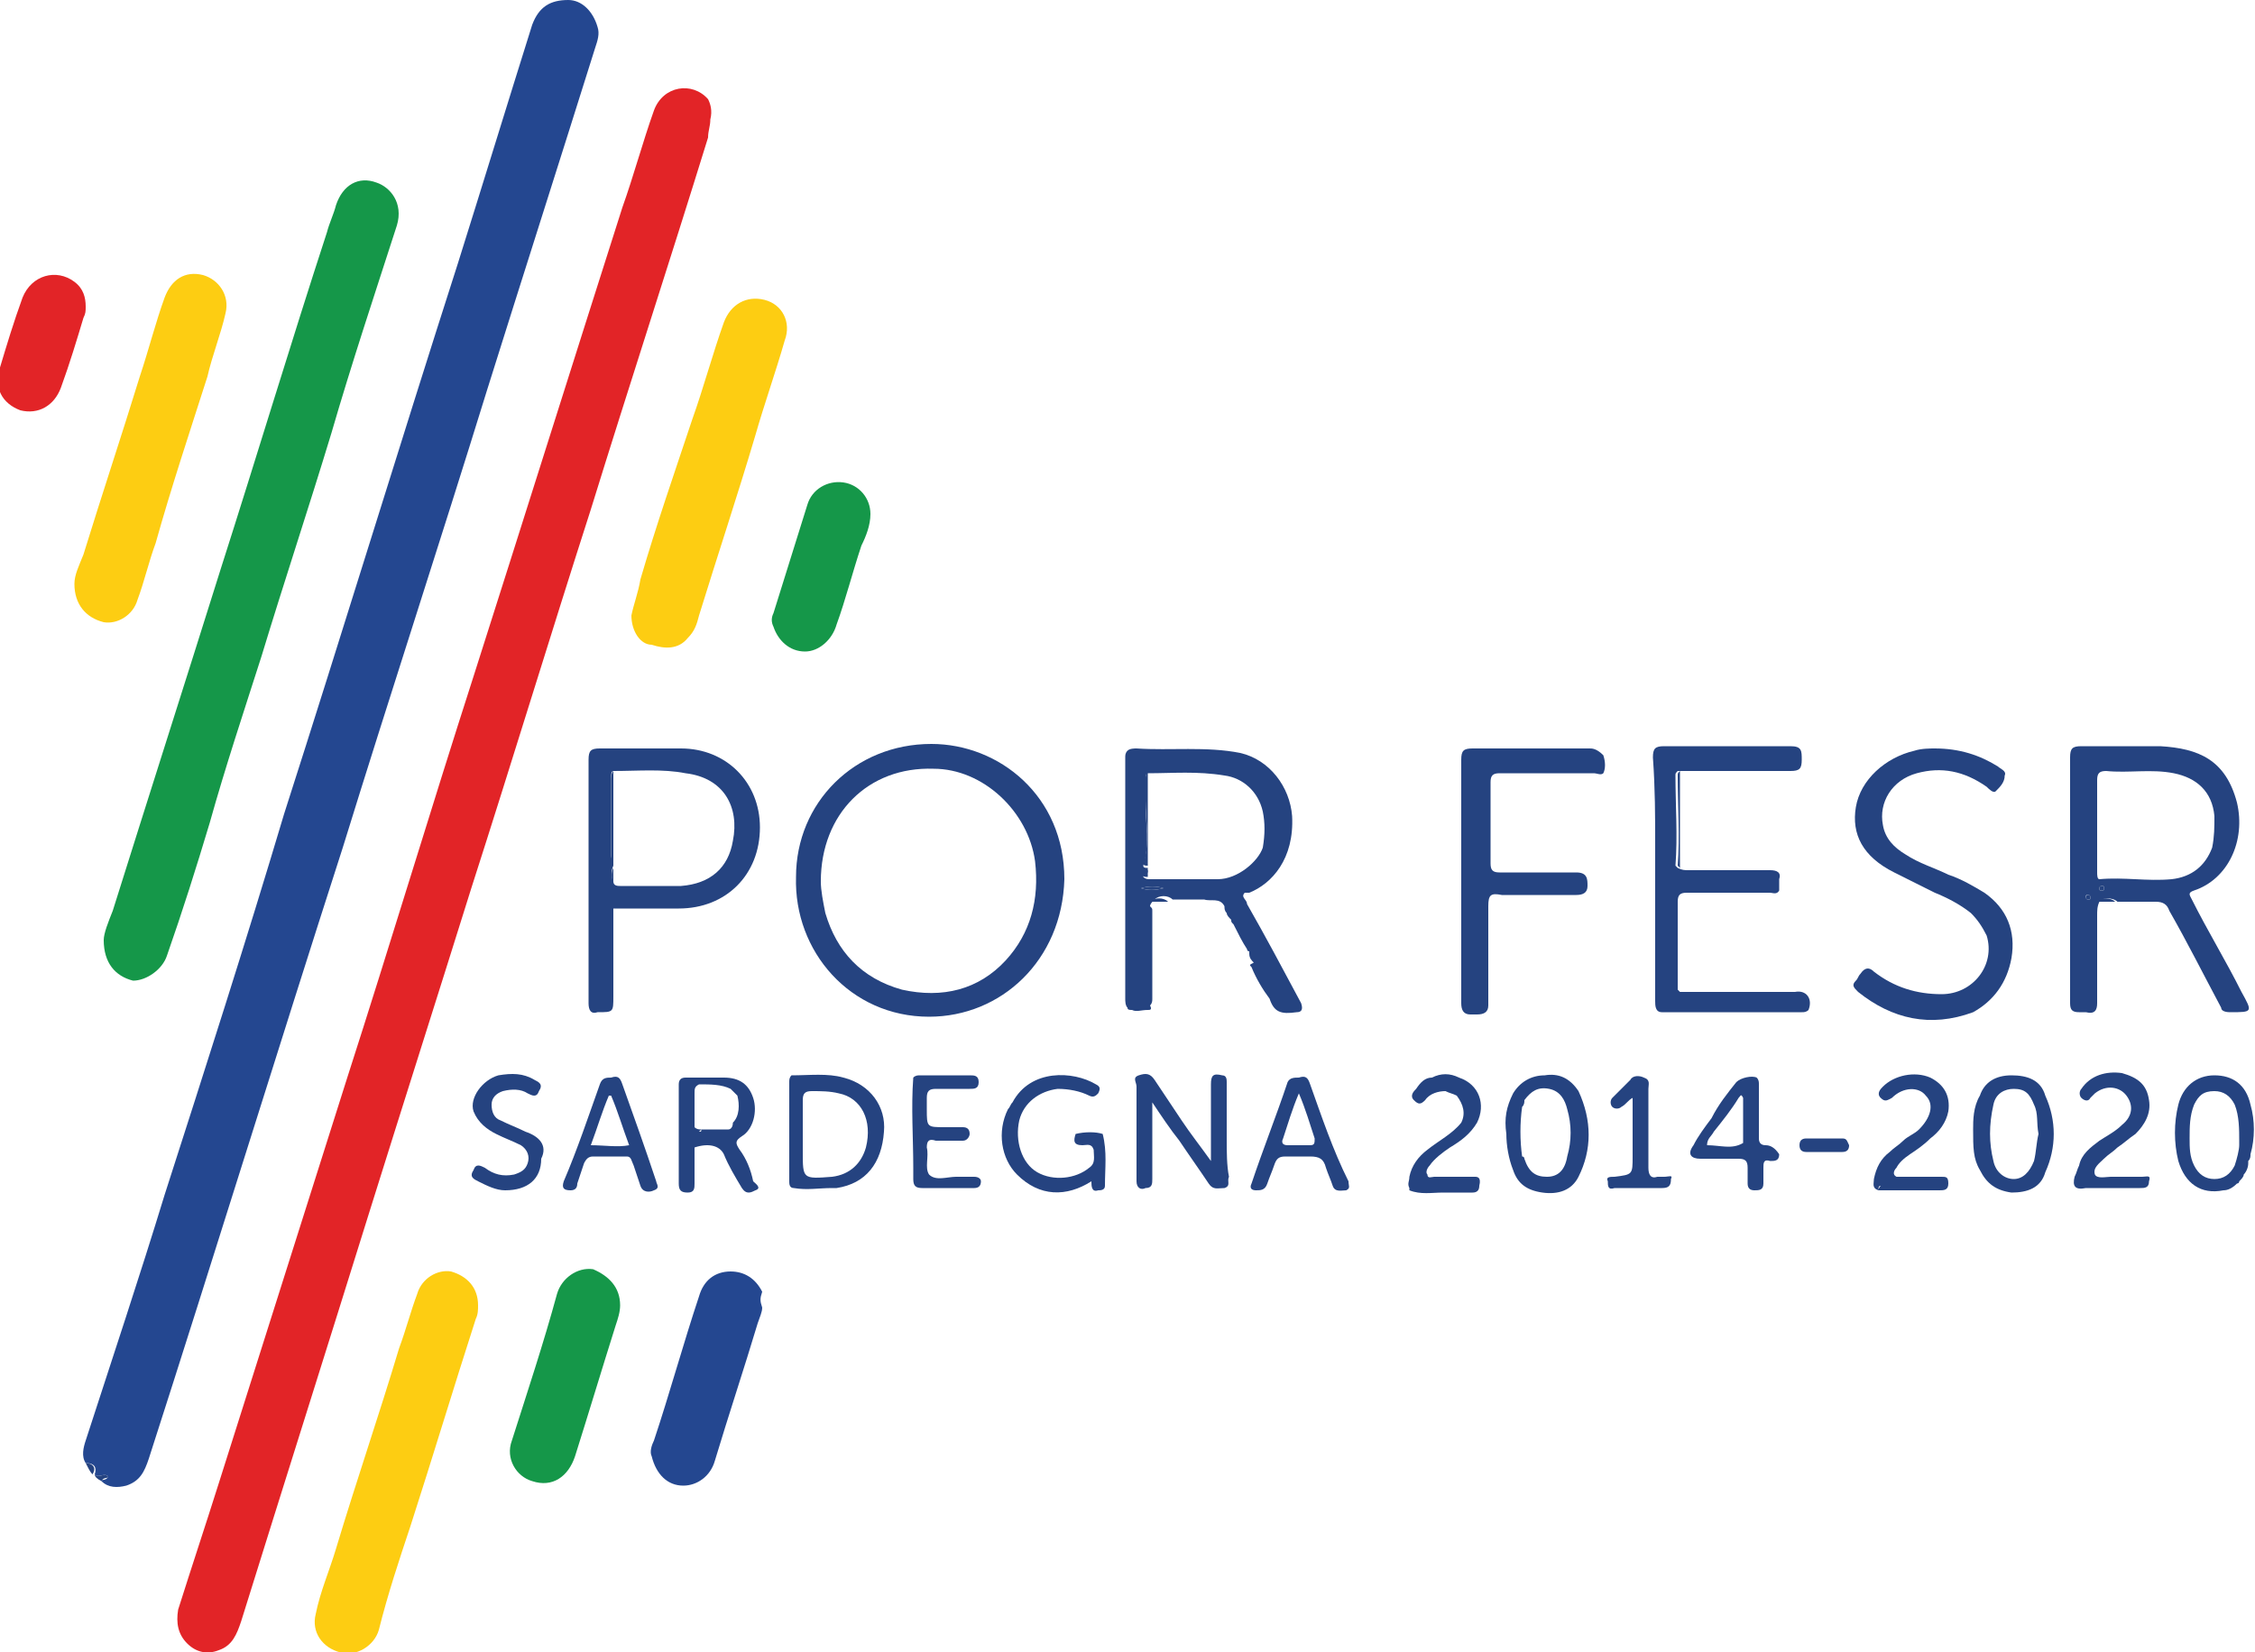 <?xml version="1.0" encoding="utf-8"?>
<!-- Generator: Adobe Illustrator 23.0.0, SVG Export Plug-In . SVG Version: 6.00 Build 0)  -->
<svg version="1.1" id="Livello_1" xmlns="http://www.w3.org/2000/svg" xmlns:xlink="http://www.w3.org/1999/xlink" x="0px" y="0px"
	 viewBox="0 0 100 73.3" style="enable-background:new 0 0 100 73.3;" xml:space="preserve">
<style type="text/css">
	.st0{fill:#E22427;}
	.st1{fill:#244790;}
	.st2{fill:#159749;}
	.st3{fill:#FDCD12;}
	.st4{fill:#254380;}
</style>
<g>
	<path class="st0" d="M31.5,5.3c0,0.3-0.1,0.5-0.1,0.8c-1.7,5.5-3.5,11-5.2,16.5c-1.8,5.6-3.5,11.2-5.3,16.8
		c-1.5,4.8-3,9.5-4.5,14.3c-1.9,6.1-3.8,12.1-5.7,18.2c-0.2,0.6-0.4,1.1-1,1.3c-0.5,0.2-1,0.1-1.4-0.3c-0.4-0.4-0.5-0.9-0.4-1.5
		c0.6-1.9,1.2-3.7,1.8-5.6c1.9-6,3.8-12,5.7-18c1.9-5.9,3.7-11.9,5.6-17.8c2.2-6.9,4.4-13.9,6.6-20.8c0.5-1.4,0.9-2.9,1.4-4.3
		c0.4-1.1,1.7-1.3,2.4-0.5C31.5,4.6,31.6,4.9,31.5,5.3z"/>
	<path class="st1" d="M3.8,64.9c-0.2-0.3-0.1-0.7,0-1C5,60.2,6.2,56.6,7.3,53c1.8-5.6,3.6-11.2,5.3-16.9c2.6-8.1,5.1-16.3,7.7-24.4
		c1.1-3.5,2.2-7.1,3.3-10.6C23.9,0.3,24.4,0,25.2,0c0.6,0,1.1,0.5,1.3,1.2c0.1,0.3,0,0.6-0.1,0.9c-1.6,5.1-3.2,10.1-4.8,15.2
		c-2.1,6.8-4.3,13.5-6.4,20.3c-2.9,9-5.7,18.1-8.6,27.1c-0.2,0.6-0.4,1-1,1.2c-0.4,0.1-0.8,0.1-1.1-0.2c0-0.1,0.2,0,0.3-0.2
		c-0.2-0.2-0.4,0.1-0.6-0.1c0,0,0,0,0,0C4.3,65.1,4.2,64.9,3.8,64.9z"/>
	<path class="st2" d="M4.6,41.7c0-0.3,0.2-0.8,0.4-1.3c1.6-5.1,3.2-10.1,4.8-15.2c1.6-5,3.1-10,4.7-14.9c0.1-0.4,0.3-0.8,0.4-1.2
		c0.3-0.9,1-1.3,1.8-1c0.6,0.2,1.2,0.9,0.9,1.9c-1,3.1-2,6.1-2.9,9.2c-1,3.3-2.1,6.6-3.1,9.9c-0.8,2.5-1.6,4.9-2.3,7.4
		c-0.6,2-1.2,3.9-1.9,5.9c-0.2,0.6-0.9,1.1-1.5,1.1C5.1,43.3,4.6,42.7,4.6,41.7z"/>
	<path class="st3" d="M21.2,57.9c0,0.2,0,0.4-0.1,0.6c-1,3.1-1.9,6.1-2.9,9.2c-0.5,1.5-1,3-1.4,4.6c-0.2,0.7-1,1.2-1.7,1
		c-0.8-0.2-1.3-0.9-1.1-1.7c0.2-1,0.6-1.9,0.9-2.9c0.9-3,1.9-5.9,2.8-8.9c0.3-0.8,0.5-1.6,0.8-2.4c0.2-0.7,0.9-1.1,1.5-1
		C20.7,56.6,21.2,57.1,21.2,57.9z"/>
	<path class="st3" d="M28,27.3c0.1-0.5,0.3-1,0.4-1.6c0.7-2.4,1.5-4.7,2.3-7.1c0.5-1.4,0.9-2.9,1.4-4.3c0.3-0.8,1-1.2,1.8-1
		c0.8,0.2,1.2,1,0.9,1.8c-0.4,1.4-0.9,2.8-1.3,4.2c-0.8,2.7-1.7,5.4-2.5,8c-0.1,0.4-0.2,0.7-0.5,1c-0.4,0.5-1,0.5-1.6,0.3
		C28.4,28.6,28,28,28,27.3z"/>
	<path class="st3" d="M3.3,25.9c0-0.4,0.2-0.8,0.4-1.3c0.8-2.6,1.7-5.3,2.5-7.9c0.4-1.2,0.7-2.4,1.1-3.5c0.3-0.8,0.9-1.2,1.7-1
		c0.7,0.2,1.2,0.9,1,1.7c-0.2,0.9-0.6,1.9-0.8,2.8c-0.8,2.5-1.6,4.9-2.3,7.4c-0.3,0.8-0.5,1.7-0.8,2.5c-0.2,0.7-0.9,1.1-1.5,1
		C3.8,27.4,3.3,26.8,3.3,25.9z"/>
	<path class="st2" d="M27.5,57.9c0,0.3-0.1,0.6-0.2,0.9c-0.6,1.9-1.2,3.9-1.8,5.8c-0.3,0.9-1,1.4-1.9,1.1c-0.7-0.2-1.2-1-0.9-1.8
		c0.7-2.2,1.4-4.3,2-6.5c0.2-0.7,0.9-1.2,1.6-1.1C27,56.6,27.5,57.1,27.5,57.9z"/>
	<path class="st1" d="M33.8,58c0,0.2-0.1,0.4-0.2,0.7c-0.6,2-1.3,4.1-1.9,6.1c-0.2,0.7-0.8,1.1-1.4,1.1c-0.7,0-1.2-0.5-1.4-1.3
		c-0.1-0.2,0-0.5,0.1-0.7c0.7-2.1,1.3-4.3,2-6.4c0.2-0.7,0.7-1.1,1.4-1.1c0.6,0,1.1,0.3,1.4,0.9C33.7,57.6,33.7,57.7,33.8,58z"/>
	<path class="st2" d="M38.6,22.8c0,0.5-0.2,1-0.4,1.4c-0.4,1.2-0.7,2.4-1.1,3.5c-0.2,0.7-0.8,1.2-1.4,1.2c-0.7,0-1.2-0.5-1.4-1.1
		c-0.1-0.2-0.1-0.4,0-0.6c0.5-1.6,1-3.2,1.5-4.8c0.2-0.7,0.9-1.1,1.6-1C38.1,21.5,38.6,22.1,38.6,22.8z"/>
	<path class="st0" d="M3.8,13.6c0,0.2,0,0.3-0.1,0.5c-0.3,1-0.6,2-1,3.1c-0.3,0.8-1,1.2-1.8,1c-0.8-0.3-1.2-1-0.9-1.9
		c0.3-1,0.6-2,1-3.1c0.4-1,1.5-1.3,2.3-0.7C3.7,12.8,3.8,13.2,3.8,13.6z"/>
	<path class="st4" d="M74.5,38.5c0,0-0.1-0.1-0.1-0.1c0.1-1.3,0-2.7,0-4c0-0.1,0-0.1,0.1-0.2C74.5,35.6,74.5,37.1,74.5,38.5z"/>
	<path class="st4" d="M93,40c0.1-0.2,0.6-0.2,0.8,0C93.6,40,93.3,40,93,40z"/>
	<path class="st4" d="M3.8,64.9c0.3,0,0.5,0.2,0.3,0.5C4,65.3,3.9,65.1,3.8,64.9z"/>
	<path class="st4" d="M51,40c0.2-0.2,0.6-0.2,0.8,0C51.6,40,51.3,40,51,40z"/>
	<path class="st4" d="M4.2,65.4c0.2,0.2,0.4-0.1,0.6,0.1c0,0.1-0.2,0-0.3,0.2C4.3,65.6,4.2,65.5,4.2,65.4z"/>
	<path class="st4" d="M93.2,39.5c-0.1,0-0.1,0-0.1-0.1c0-0.1,0.1-0.1,0.1-0.1c0.1,0,0.1,0,0.1,0.1C93.3,39.5,93.3,39.5,93.2,39.5z"
		/>
	<path class="st4" d="M92.6,39.7c0.1,0,0.1,0.1,0.1,0.1c0,0.1,0,0.1-0.1,0.1c-0.1,0-0.1-0.1-0.1-0.1C92.5,39.8,92.5,39.7,92.6,39.7z
		"/>
	<path class="st4" d="M92.7,39.4C92.6,39.4,92.6,39.4,92.7,39.4C92.6,39.4,92.6,39.4,92.7,39.4C92.6,39.4,92.6,39.3,92.7,39.4
		C92.6,39.4,92.6,39.4,92.7,39.4z"/>
	<path class="st4" d="M50.9,34.2c0,1.4,0,2.8,0,4.2c-0.1,0-0.2,0-0.2-0.1c0.3-0.9,0.1-1.9,0.1-2.8c0-0.3,0-0.6,0-1
		C50.8,34.5,50.8,34.3,50.9,34.2z"/>
	<path class="st4" d="M50.6,39.4c0.3-0.1,0.7-0.1,1,0C51.2,39.5,50.9,39.5,50.6,39.4z"/>
	<path class="st4" d="M50.9,38.6c0,0.1,0,0.2,0,0.3c-0.1,0-0.2,0-0.3-0.1C50.7,38.7,50.8,38.6,50.9,38.6z"/>
	<path class="st4" d="M27.2,34.2c0,1.4,0,2.7,0,4.1c-0.1-0.1-0.1-0.2-0.1-0.3c0-1.1,0-2.3,0-3.4C27.1,34.5,27.1,34.3,27.2,34.2z"/>
	<path class="st4" d="M27.2,38.5c0,0.2,0,0.5,0,0.7C27.1,38.9,27.1,38.7,27.2,38.5z"/>
	<g>
		<path class="st4" d="M41.2,45.1c3.2,0,5.9-2.5,6-6.1c0-3.7-2.9-6-5.9-6c-3.4,0-6,2.6-6,5.9C35.2,42.2,37.7,45.1,41.2,45.1z
			 M36.4,39.1c0-3,2.1-5.1,5-5c2.2,0,4.2,1.9,4.5,4.1c0.2,1.7-0.2,3.2-1.3,4.4c-1.2,1.3-2.8,1.7-4.6,1.3c-1.8-0.5-2.9-1.7-3.4-3.4
			C36.5,40,36.4,39.5,36.4,39.1z"/>
		<path class="st4" d="M98.9,44.9c1,0,1,0,0.5-0.9c-0.7-1.4-1.5-2.7-2.2-4.1c-0.1-0.2-0.2-0.3,0.1-0.4c1.5-0.5,2.3-2.2,1.9-3.9
			c-0.5-1.9-1.7-2.4-3.4-2.5c-1.2,0-2.3,0-3.5,0c-0.4,0-0.5,0.1-0.5,0.5c0,3.6,0,7.3,0,10.9c0,0.3,0.1,0.4,0.4,0.4
			c0.1,0,0.2,0,0.3,0c0.4,0.1,0.5-0.1,0.5-0.4c0-1.3,0-2.6,0-3.9c0-0.2,0-0.4,0.1-0.6c0.1-0.2,0.6-0.2,0.8,0c0.6,0,1.1,0,1.7,0
			c0.3,0,0.5,0.1,0.6,0.4c0.8,1.4,1.5,2.8,2.3,4.3C98.5,44.8,98.6,44.9,98.9,44.9z M92.6,39.3C92.6,39.4,92.6,39.4,92.6,39.3
			C92.6,39.4,92.6,39.4,92.6,39.3C92.6,39.4,92.6,39.4,92.6,39.3C92.6,39.4,92.6,39.3,92.6,39.3z M92.6,39.9c-0.1,0-0.1-0.1-0.1-0.1
			c0-0.1,0-0.1,0.1-0.1c0.1,0,0.1,0.1,0.1,0.1C92.7,39.9,92.7,39.9,92.6,39.9z M93.2,39.5c-0.1,0-0.1,0-0.1-0.1
			c0-0.1,0.1-0.1,0.1-0.1c0.1,0,0.1,0,0.1,0.1C93.3,39.5,93.3,39.5,93.2,39.5z M93.1,39C93,39,93,38.8,93,38.7c0-0.5,0-0.9,0-1.4
			c0-0.2,0-0.5,0-0.7c0,0,0,0,0,0c0-0.7,0-1.3,0-2c0-0.3,0.1-0.4,0.4-0.4c1,0.1,2-0.1,3,0.1c1,0.2,1.7,0.8,1.8,1.9
			c0,0.5,0,0.9-0.1,1.4c-0.3,0.8-0.9,1.3-1.8,1.4C95.2,39.1,94.2,38.9,93.1,39z"/>
		<path class="st4" d="M30.2,33.2c-1.2,0-2.4,0-3.6,0c-0.4,0-0.5,0.1-0.5,0.5c0,3.6,0,7.2,0,10.8c0,0.3,0.1,0.5,0.4,0.4
			c0.7,0,0.7,0,0.7-0.7c0-0.1,0-0.2,0-0.3c0-1.2,0-2.4,0-3.6c1,0,1.9,0,2.9,0c2.1,0,3.6-1.5,3.6-3.6C33.7,34.7,32.2,33.2,30.2,33.2z
			 M32.5,37.3c-0.2,1.2-1,1.9-2.3,2c-0.9,0-1.8,0-2.7,0c-0.1,0-0.3,0-0.3-0.2c-0.1-0.2-0.1-0.5,0-0.7c0-0.1,0-0.1,0-0.2
			c-0.1-0.1-0.1-0.2-0.1-0.3c0-1.1,0-2.3,0-3.4c0-0.1,0-0.3,0.1-0.3c1.1,0,2.2-0.1,3.2,0.1C32.1,34.5,32.8,35.8,32.5,37.3z"/>
		<path class="st4" d="M89.2,42.5c0.2-1.2-0.2-2.2-1.2-2.9c-0.5-0.3-1-0.6-1.6-0.8c-0.6-0.3-1.3-0.5-1.9-0.9c-0.5-0.3-0.9-0.7-1-1.3
			c-0.2-1,0.4-2,1.5-2.3c1.1-0.3,2.1-0.1,3.1,0.6c0.1,0.1,0.3,0.3,0.4,0.2c0.2-0.2,0.4-0.4,0.4-0.7c0.1-0.2-0.2-0.3-0.3-0.4
			c-0.8-0.5-1.7-0.8-2.8-0.8c-0.2,0-0.6,0-0.9,0.1c-1.3,0.3-2.4,1.3-2.6,2.5C82.1,37,82.6,38,84,38.7c0.6,0.3,1.2,0.6,1.8,0.9
			c0.5,0.2,1.1,0.5,1.6,0.9c0.3,0.3,0.5,0.6,0.7,1c0.4,1.3-0.6,2.6-2,2.6c-1.1,0-2.1-0.3-3-1c-0.2-0.2-0.4-0.2-0.6,0.1
			c-0.1,0.1-0.1,0.2-0.2,0.3c-0.2,0.2-0.1,0.3,0.1,0.5c1.5,1.2,3.2,1.6,5.1,0.9C88.4,44.4,89,43.6,89.2,42.5z"/>
		<path class="st4" d="M73.4,37.5c0,2.3,0,4.6,0,6.9c0,0.2,0,0.5,0.3,0.5c2.1,0,4.2,0,6.2,0c0.1,0,0.2,0,0.3-0.1
			c0.2-0.5-0.1-0.9-0.6-0.8c-1.7,0-3.4,0-5.1,0c0,0-0.1-0.1-0.1-0.1c0-1.3,0-2.6,0-3.9c0-0.3,0.1-0.4,0.4-0.4c1.2,0,2.5,0,3.7,0
			c0.1,0,0.3,0.1,0.4-0.1c0-0.2,0-0.3,0-0.5c0.1-0.3-0.1-0.4-0.4-0.4c-1.2,0-2.4,0-3.6,0c-0.2,0-0.3,0-0.5-0.1c0,0-0.1-0.1-0.1-0.1
			c0.1-1.3,0-2.7,0-4c0-0.1,0-0.1,0.1-0.2c1.7,0,3.3,0,5,0c0.4,0,0.5-0.1,0.5-0.5c0-0.4,0-0.6-0.5-0.6c-1.9,0-3.7,0-5.6,0
			c-0.4,0-0.5,0.1-0.5,0.5C73.4,35,73.4,36.2,73.4,37.5z"/>
		<path class="st4" d="M70.5,33.2c-1.7,0-3.5,0-5.2,0c-0.4,0-0.5,0.1-0.5,0.5c0,1.8,0,3.6,0,5.3c0,0,0,0,0,0c0,1.8,0,3.6,0,5.5
			c0,0.3,0.1,0.5,0.4,0.5c0.1,0,0.2,0,0.3,0c0.3,0,0.5-0.1,0.5-0.4c0-1.5,0-2.9,0-4.4c0-0.5,0.1-0.6,0.6-0.5c1.1,0,2.2,0,3.3,0
			c0.3,0,0.5-0.1,0.5-0.4c0-0.3,0-0.6-0.5-0.6c-1.1,0-2.3,0-3.4,0c-0.3,0-0.4-0.1-0.4-0.4c0-1.2,0-2.4,0-3.6c0-0.3,0.1-0.4,0.4-0.4
			c1.4,0,2.8,0,4.2,0c0.1,0,0.3,0.1,0.4,0c0.1-0.2,0.1-0.5,0-0.8C70.8,33.2,70.6,33.2,70.5,33.2z"/>
		<path class="st4" d="M37.4,47.8c-0.7-0.2-1.5-0.1-2.3-0.1C35,47.8,35,47.9,35,48c0,1.5,0,2.9,0,4.4c0,0.1,0,0.3,0.2,0.3
			c0.6,0.1,1.1,0,1.7,0c0,0,0,0,0,0l0,0c0.1,0,0.1,0,0.2,0c1.3-0.2,2-1.1,2.1-2.5C39.3,49.1,38.6,48.1,37.4,47.8z M38.4,50.9
			c-0.2,0.7-0.7,1.2-1.5,1.3c-1.3,0.1-1.3,0.1-1.3-1.1c0-0.3,0-0.5,0-0.8c0-0.5,0-1,0-1.5c0-0.3,0.1-0.4,0.4-0.4
			c0.4,0,0.8,0,1.2,0.1C38.2,48.7,38.7,49.7,38.4,50.9z"/>
		<path class="st4" d="M54.4,50.5c0-0.8,0-1.6,0-2.5c0-0.1,0-0.3-0.2-0.3c-0.4-0.1-0.5,0-0.5,0.4c0,1.1,0,2.2,0,3.4
			c-0.5-0.7-0.9-1.2-1.3-1.8c-0.4-0.6-0.8-1.2-1.2-1.8c-0.2-0.3-0.4-0.3-0.7-0.2c-0.3,0.1-0.1,0.3-0.1,0.5c0,0.2,0,0.5,0,0.7
			c0,0.1,0,0.1,0,0.2c0,0.1,0,0.1,0,0.2c0,0.8,0,1.7,0,2.5c0,0.2,0,0.4,0,0.6c0,0.3,0.2,0.4,0.4,0.3c0.3,0,0.3-0.2,0.3-0.4
			c0-1.1,0-2.2,0-3.4c0.4,0.6,0.8,1.2,1.2,1.7c0.4,0.6,0.9,1.3,1.3,1.9c0.2,0.3,0.4,0.2,0.7,0.2c0.3-0.1,0.1-0.3,0.2-0.5
			C54.4,51.7,54.4,51.1,54.4,50.5z"/>
		<path class="st4" d="M89.2,47.7c-0.7,0-1.2,0.3-1.4,0.9c-0.3,0.5-0.3,1.1-0.3,1.5c0,0.8,0,1.3,0.3,1.8c0.3,0.6,0.7,0.9,1.4,1
			c0.7,0,1.3-0.2,1.5-0.9c0.5-1.1,0.5-2.3,0-3.4C90.5,47.9,89.9,47.7,89.2,47.7z M90.2,51.5c-0.2,0.5-0.5,0.8-0.9,0.8
			c-0.4,0-0.8-0.3-0.9-0.8c-0.2-0.8-0.2-1.6,0-2.5c0.1-0.5,0.5-0.7,0.9-0.7c0.5,0,0.7,0.2,0.9,0.7c0.2,0.4,0.1,0.8,0.2,1.3
			C90.3,50.7,90.3,51.1,90.2,51.5z"/>
		<path class="st4" d="M68.5,47.7c-0.6,0-1.1,0.3-1.4,0.8c-0.3,0.6-0.4,1.1-0.3,1.8c0,0.5,0.1,1.1,0.3,1.6c0.2,0.6,0.6,0.9,1.3,1
			c0.7,0.1,1.3-0.1,1.6-0.7c0.6-1.2,0.6-2.5,0-3.8C69.6,47.8,69.1,47.6,68.5,47.7z M69.5,51.3c-0.1,0.6-0.4,0.9-0.9,0.9
			c-0.5,0-0.8-0.2-1-0.8c0,0,0-0.1-0.1-0.1l0,0c-0.1-0.7-0.1-1.5,0-2.2l0,0c0,0,0,0,0,0c0.1-0.1,0.1-0.2,0.1-0.3
			c0.3-0.4,0.6-0.6,1.1-0.5c0.5,0.1,0.7,0.5,0.8,0.9C69.7,49.9,69.7,50.6,69.5,51.3z"/>
		<path class="st4" d="M32.8,51c-0.2-0.3-0.2-0.4,0.1-0.6c0.5-0.3,0.7-1.1,0.5-1.7c-0.2-0.6-0.6-0.9-1.3-0.9c-0.6,0-1.1,0-1.7,0
			c-0.2,0-0.3,0.1-0.3,0.3c0,1.5,0,2.9,0,4.4c0,0.3,0.1,0.4,0.4,0.4c0.3,0,0.3-0.2,0.3-0.4c0-0.5,0-1,0-1.6c0.6-0.2,1.1-0.1,1.3,0.3
			c0.2,0.5,0.5,1,0.8,1.5c0.2,0.3,0.4,0.2,0.6,0.1c0.3-0.1,0-0.3-0.1-0.4C33.3,51.9,33.1,51.4,32.8,51z M32.3,50.1
			c-0.2,0-0.4,0-0.6,0c-0.1,0-0.1,0-0.2,0c0,0.1-0.1,0.1-0.1,0.1c0,0,0.1,0,0.1-0.1c-0.1,0-0.1,0-0.2,0c-0.1,0-0.1,0-0.2,0
			c0,0.1,0,0.1-0.1,0.1c0,0,0.1-0.1,0.1-0.1c-0.1,0-0.2,0-0.3-0.1c0-0.5,0-1,0-1.5c0-0.2,0-0.3,0.2-0.4c0.5,0,1,0,1.4,0.2l0,0
			c0,0,0,0,0.1,0c0,0,0,0-0.1,0c0.1,0.1,0.2,0.2,0.3,0.3l0,0c0.1,0.1,0.2,0.3,0.2,0.4c0-0.1-0.1-0.3-0.2-0.4
			c0.1,0.4,0.1,0.9-0.2,1.2C32.5,50,32.4,50.1,32.3,50.1z"/>
		<path class="st4" d="M99.8,49c-0.2-0.9-0.8-1.3-1.6-1.3c-0.8,0-1.4,0.5-1.6,1.3c-0.2,0.8-0.2,1.7,0,2.5c0.3,1,1,1.5,2,1.3
			c0.2,0,0.4-0.1,0.6-0.3c0,0,0.1,0,0.1-0.1c0.1-0.1,0.2-0.2,0.2-0.3c0,0,0,0,0,0l0,0c-0.1-0.2-0.1-0.4-0.1-0.6c0,0.2,0,0.4,0.1,0.6
			c0.1-0.1,0.2-0.3,0.2-0.5c0,0,0,0,0-0.1c0.1-0.1,0.1-0.2,0.1-0.3C100,50.5,100,49.7,99.8,49z M99.1,51.7c-0.2,0.4-0.5,0.6-0.9,0.6
			c-0.4,0-0.7-0.2-0.9-0.6c-0.2-0.4-0.2-0.8-0.2-1.2c0-0.5,0-1,0.2-1.5c0.2-0.4,0.4-0.6,0.9-0.6c0.4,0,0.7,0.2,0.9,0.6
			c0.2,0.5,0.2,1.1,0.2,1.6c0,0.1,0,0.1,0,0.2C99.3,51,99.2,51.4,99.1,51.7z"/>
		<path class="st4" d="M58.1,48.1c-0.1-0.3-0.2-0.4-0.5-0.3c-0.2,0-0.4,0-0.5,0.2c-0.5,1.5-1.1,3-1.6,4.5c-0.1,0.2,0,0.3,0.2,0.3
			c0.2,0,0.4,0,0.5-0.3c0.1-0.3,0.2-0.5,0.3-0.8c0.1-0.3,0.2-0.4,0.5-0.4c0.3,0,0.7,0,1.1,0c0.4,0,0.6,0.1,0.7,0.5
			c0.1,0.3,0.2,0.5,0.3,0.8c0.1,0.3,0.4,0.2,0.6,0.2c0.2-0.1,0.1-0.2,0.1-0.4C59.1,51,58.6,49.5,58.1,48.1z M58.1,50.8
			c-0.3,0-0.6,0-1,0c-0.2,0-0.3-0.1-0.2-0.3c0.2-0.6,0.4-1.3,0.7-2c0.3,0.7,0.5,1.4,0.7,2C58.3,50.7,58.3,50.8,58.1,50.8z"/>
		<path class="st4" d="M27.6,48.1c-0.1-0.3-0.2-0.4-0.5-0.3c-0.2,0-0.4,0-0.5,0.3c-0.5,1.4-1,2.9-1.6,4.3c-0.1,0.3,0,0.4,0.3,0.4
			c0.2,0,0.3-0.1,0.3-0.3c0.1-0.3,0.2-0.6,0.3-0.9c0.1-0.2,0.2-0.3,0.4-0.3c0.4,0,0.8,0,1.2,0v0c0.1,0,0.2,0,0.3,0
			c0.2,0,0.2,0.2,0.3,0.4c0.1,0.3,0.2,0.6,0.3,0.9c0.1,0.3,0.4,0.3,0.6,0.2c0.3-0.1,0.1-0.3,0.1-0.4C28.6,50.9,28.1,49.5,27.6,48.1z
			 M26.2,50.8c0.3-0.8,0.5-1.5,0.8-2.2c0,0,0.1,0,0.1,0c0.3,0.7,0.5,1.4,0.8,2.2C27.4,50.9,26.8,50.8,26.2,50.8z"/>
		<path class="st4" d="M23.3,50.2c-0.4-0.2-0.7-0.3-1.1-0.5c-0.3-0.1-0.4-0.4-0.4-0.7c0-0.3,0.2-0.5,0.5-0.6
			c0.4-0.1,0.8-0.1,1.1,0.1c0.2,0.1,0.4,0.2,0.5-0.1c0.2-0.3,0-0.4-0.2-0.5c-0.5-0.3-1-0.3-1.6-0.2c-0.7,0.2-1.3,1-1.1,1.6
			c0.2,0.5,0.6,0.8,1,1c0.4,0.2,0.7,0.3,1.1,0.5c0.3,0.2,0.4,0.5,0.3,0.8c-0.1,0.3-0.3,0.4-0.6,0.5c-0.5,0.1-0.9,0-1.3-0.3
			c-0.2-0.1-0.4-0.2-0.5,0.1c-0.2,0.3,0,0.4,0.2,0.5c0.4,0.2,0.8,0.4,1.2,0.4c1,0,1.6-0.5,1.6-1.4C24.3,50.8,23.9,50.4,23.3,50.2z"
			/>
		<path class="st4" d="M43.2,52.2c-0.3,0-0.5,0-0.8,0c-0.4,0-0.9,0.2-1.2-0.1c-0.2-0.3,0-0.8-0.1-1.2c0-0.3,0.1-0.4,0.4-0.3
			c0.4,0,0.8,0,1.2,0c0.2,0,0.3-0.2,0.3-0.3c0-0.2-0.1-0.3-0.3-0.3c-0.3,0-0.5,0-0.8,0c-0.8,0-0.8,0-0.8-0.8c0-0.2,0-0.3,0-0.5
			c0-0.3,0.1-0.4,0.4-0.4c0.5,0,1,0,1.5,0c0.2,0,0.4,0,0.4-0.3c0-0.3-0.2-0.3-0.4-0.3c-0.7,0-1.5,0-2.2,0c-0.1,0-0.2,0-0.3,0.1
			c-0.1,1.3,0,2.7,0,4c0,0.2,0,0.3,0,0.5c0,0.3,0.1,0.4,0.4,0.4c0.8,0,1.5,0,2.3,0c0.2,0,0.3-0.1,0.3-0.3
			C43.5,52.3,43.4,52.2,43.2,52.2z"/>
		<path class="st4" d="M78.3,50.8c-0.2,0-0.3-0.1-0.3-0.3c0-0.4,0-0.8,0-1.2c0-0.4,0-0.8,0-1.2c0-0.1,0-0.2-0.1-0.3
			c-0.2-0.1-0.7,0-0.9,0.2c-0.4,0.5-0.8,1-1.1,1.6c-0.3,0.4-0.6,0.8-0.8,1.2c-0.3,0.4-0.1,0.6,0.3,0.6c0.6,0,1.1,0,1.7,0
			c0.3,0,0.4,0.1,0.4,0.4c0,0.2,0,0.5,0,0.7c0,0.2,0.1,0.3,0.3,0.3c0.2,0,0.4,0,0.4-0.3c0-0.2,0-0.5,0-0.7c0-0.2,0-0.4,0.3-0.3
			c0.2,0,0.4,0,0.4-0.3C78.7,50.9,78.5,50.8,78.3,50.8z M77.4,50.7L77.4,50.7L77.4,50.7C77.4,50.7,77.4,50.7,77.4,50.7z M77.4,49.4
			c0-0.1,0-0.1,0-0.2C77.4,49.3,77.4,49.3,77.4,49.4z M75.7,50.8c0-0.3,0.2-0.4,0.3-0.6c0.4-0.5,0.8-1,1.1-1.5
			c0.1-0.1,0.1-0.2,0.2,0c0,0,0.1,0.1,0.1,0.1c0,0,0-0.1-0.1-0.1c0,0.1,0,0.1,0,0.2c0,0.1,0,0.1,0,0.2c0,0,0,0,0,0
			c0,0.5,0,1.1,0,1.6C76.8,51,76.3,50.8,75.7,50.8z"/>
		<path class="st4" d="M95,52.2c-0.5,0-1,0-1.4,0c-0.2,0-0.6,0.1-0.7-0.1c-0.1-0.3,0.2-0.5,0.4-0.7c0.2-0.2,0.4-0.3,0.6-0.5
			c0.3-0.2,0.5-0.4,0.8-0.6c0.4-0.4,0.7-0.9,0.6-1.5c-0.1-0.7-0.5-1-1.2-1.2c-0.7-0.1-1.4,0.1-1.8,0.7c-0.1,0.1-0.1,0.3,0,0.4
			c0.1,0.1,0.3,0.2,0.4,0c0.1-0.1,0.1-0.1,0.2-0.2c0.5-0.4,1.1-0.3,1.4,0.1c0.3,0.4,0.3,0.9-0.2,1.3c-0.3,0.3-0.7,0.5-1,0.7
			c-0.4,0.3-0.8,0.6-0.9,1.1c-0.1,0.2-0.1,0.3-0.2,0.5c-0.1,0.4,0,0.6,0.5,0.5c0.4,0,0.9,0,1.3,0c0.4,0,0.7,0,1.1,0
			c0.2,0,0.4,0,0.4-0.3C95.4,52.1,95.2,52.2,95,52.2z"/>
		<path class="st4" d="M65.4,52.2c-0.6,0-1.2,0-1.8,0c-0.1,0-0.3,0.1-0.3-0.1c-0.1-0.1,0-0.3,0.1-0.4c0.2-0.3,0.6-0.6,0.9-0.8
			c0.5-0.3,0.9-0.6,1.2-1.1c0.4-0.8,0.1-1.7-0.8-2c-0.4-0.2-0.8-0.2-1.2,0c-0.3,0-0.5,0.2-0.7,0.5c-0.1,0.1-0.3,0.3-0.1,0.5
			c0.2,0.2,0.3,0.2,0.5,0c0.2-0.3,0.6-0.4,0.9-0.4c0.2,0.1,0.3,0.1,0.5,0.2l0,0l0,0c0.3,0.4,0.4,0.8,0.2,1.2c-0.4,0.5-1,0.8-1.5,1.2
			c-0.4,0.3-0.7,0.7-0.8,1.2c0,0.2-0.1,0.3,0,0.5c0,0,0,0.1,0,0.1c0.5,0.2,1,0.1,1.5,0.1c0.4,0,0.9,0,1.3,0c0.2,0,0.3-0.1,0.3-0.3
			C65.7,52.2,65.5,52.2,65.4,52.2z"/>
		<path class="st4" d="M73.8,52.2c-0.1,0-0.2,0-0.3,0c-0.3,0.1-0.4-0.1-0.4-0.4c0-1.2,0-2.3,0-3.5c0-0.2,0.1-0.4-0.2-0.5
			c-0.2-0.1-0.5-0.1-0.6,0.1c-0.3,0.3-0.5,0.5-0.8,0.8c-0.1,0.1-0.1,0.3,0,0.4c0.1,0.1,0.3,0.1,0.4,0c0.2-0.1,0.3-0.3,0.5-0.4
			c0,0.9,0,1.7,0,2.6c0,0.8,0,0.8-0.8,0.9c-0.2,0-0.4,0-0.3,0.2c0,0.2,0,0.4,0.3,0.3c0.1,0,0.2,0,0.3,0c0.1,0,0.1,0,0.2,0
			c0.5,0,1,0,1.4,0c0.1,0,0.1,0,0.2,0c0.3,0,0.4-0.1,0.4-0.4C74.2,52.1,74,52.2,73.8,52.2z"/>
		<path class="st4" d="M81.7,50.5c-0.5,0-1.1,0-1.6,0c-0.2,0-0.3,0.1-0.3,0.3c0,0.2,0.1,0.3,0.3,0.3c0.3,0,0.5,0,0.8,0
			c0.3,0,0.5,0,0.8,0c0.2,0,0.3-0.1,0.3-0.3C81.9,50.6,81.9,50.5,81.7,50.5z"/>
		<path class="st4" d="M86.1,52.2c-0.6,0-1.2,0-1.8,0c-0.1,0-0.1,0-0.2,0c-0.2-0.1-0.1-0.3,0-0.4c0.1-0.2,0.3-0.4,0.6-0.6
			c0.3-0.2,0.6-0.4,0.9-0.7c0.4-0.3,0.7-0.7,0.8-1.2c0.1-0.7-0.2-1.2-0.8-1.5c-0.7-0.3-1.6-0.1-2.1,0.4c-0.1,0.1-0.3,0.3-0.1,0.5
			c0.2,0.2,0.3,0.1,0.5,0c0.5-0.5,1.2-0.5,1.5-0.1c0.4,0.4,0.2,1-0.3,1.5c-0.2,0.2-0.5,0.3-0.7,0.5c-0.2,0.2-0.4,0.3-0.6,0.5
			c-0.4,0.3-0.6,0.7-0.7,1.2c0,0.2-0.1,0.4,0.2,0.5c0-0.1,0-0.2,0.1-0.2c0,0-0.1,0.1-0.1,0.2c0.3,0,0.6,0,0.9,0c0.6,0,1.2,0,1.8,0
			c0.2,0,0.4,0,0.4-0.3C86.4,52.2,86.3,52.2,86.1,52.2z"/>
		<path class="st4" d="M47.7,50.3c-0.1,0.3-0.1,0.5,0.3,0.5c0.2,0,0.4-0.1,0.5,0.2c0,0.3,0.1,0.6-0.2,0.8c-0.6,0.5-1.6,0.6-2.3,0.2
			c-0.7-0.4-1-1.4-0.8-2.3c0.2-0.8,0.9-1.3,1.7-1.4c0.5,0,1,0.1,1.4,0.3c0.2,0.1,0.3,0,0.4-0.1c0.1-0.2,0.1-0.3-0.1-0.4
			c-1-0.6-2.9-0.7-3.7,0.8c-0.1,0.1-0.1,0.2-0.2,0.3c-0.5,1-0.3,2.2,0.4,2.9c1,1,2.2,1,3.3,0.3c0,0.2,0,0.5,0.3,0.4
			c0.1,0,0.3,0,0.3-0.2c0-0.8,0.1-1.5-0.1-2.3C48.6,50.2,48.1,50.2,47.7,50.3z"/>
		<path class="st4" d="M55.5,42.9c0.2,0.5,0.5,1,0.8,1.4c0.2,0.6,0.5,0.7,1.2,0.6c0.2,0,0.3-0.1,0.2-0.4c-0.8-1.5-1.6-3-2.4-4.4
			c0-0.2-0.3-0.3-0.1-0.5h0c0.1,0,0.1,0,0.2,0c1-0.4,2-1.5,1.9-3.4c-0.1-1.3-1-2.5-2.3-2.8c-1.5-0.3-3.1-0.1-4.6-0.2
			c-0.1,0-0.3,0-0.4,0.1c-0.1,0.1-0.1,0.2-0.1,0.3c0,3.6,0,7.1,0,10.7c0,0.1,0,0.3,0.1,0.4c0,0.1,0.1,0.1,0.2,0.1
			c0.2,0.1,0.4,0,0.7,0c0.1,0,0.2,0,0.1-0.2c0.1-0.1,0.1-0.2,0.1-0.3c0-1.3,0-2.6,0-3.9c0-0.1,0-0.1-0.1-0.2c0-0.1,0.1-0.2,0.2-0.3
			c0.2-0.2,0.6-0.2,0.8,0c0.5,0,0.9,0,1.4,0c0.3,0.1,0.7-0.1,0.9,0.3c0,0.1,0,0.2,0.1,0.3c0,0.1,0.1,0.2,0.2,0.3
			c0,0.1,0,0.1,0.1,0.2c0.2,0.4,0.4,0.8,0.6,1.1v0c0,0,0,0.1,0.1,0.1c0,0,0,0,0,0.1c0,0.2,0.1,0.3,0.2,0.4
			C55.4,42.8,55.4,42.8,55.5,42.9z M50.6,39.4c0.3-0.1,0.7-0.1,1,0C51.2,39.5,50.9,39.5,50.6,39.4z M54,39c-1,0-2,0-3,0
			c-0.1,0-0.2,0-0.3-0.1c0-0.2,0.1-0.2,0.2-0.2c0-0.1,0-0.1,0-0.2c-0.1,0-0.2,0-0.2-0.1c0.3-0.9,0.1-1.9,0.1-2.8c0-0.3,0-0.6,0-1
			c0-0.1,0-0.3,0.1-0.3c1.1,0,2.2-0.1,3.4,0.1c0.8,0.1,1.5,0.7,1.7,1.6c0.1,0.5,0.1,1,0,1.6C55.8,38.2,54.9,39,54,39z"/>
	</g>
</g>
</svg>
